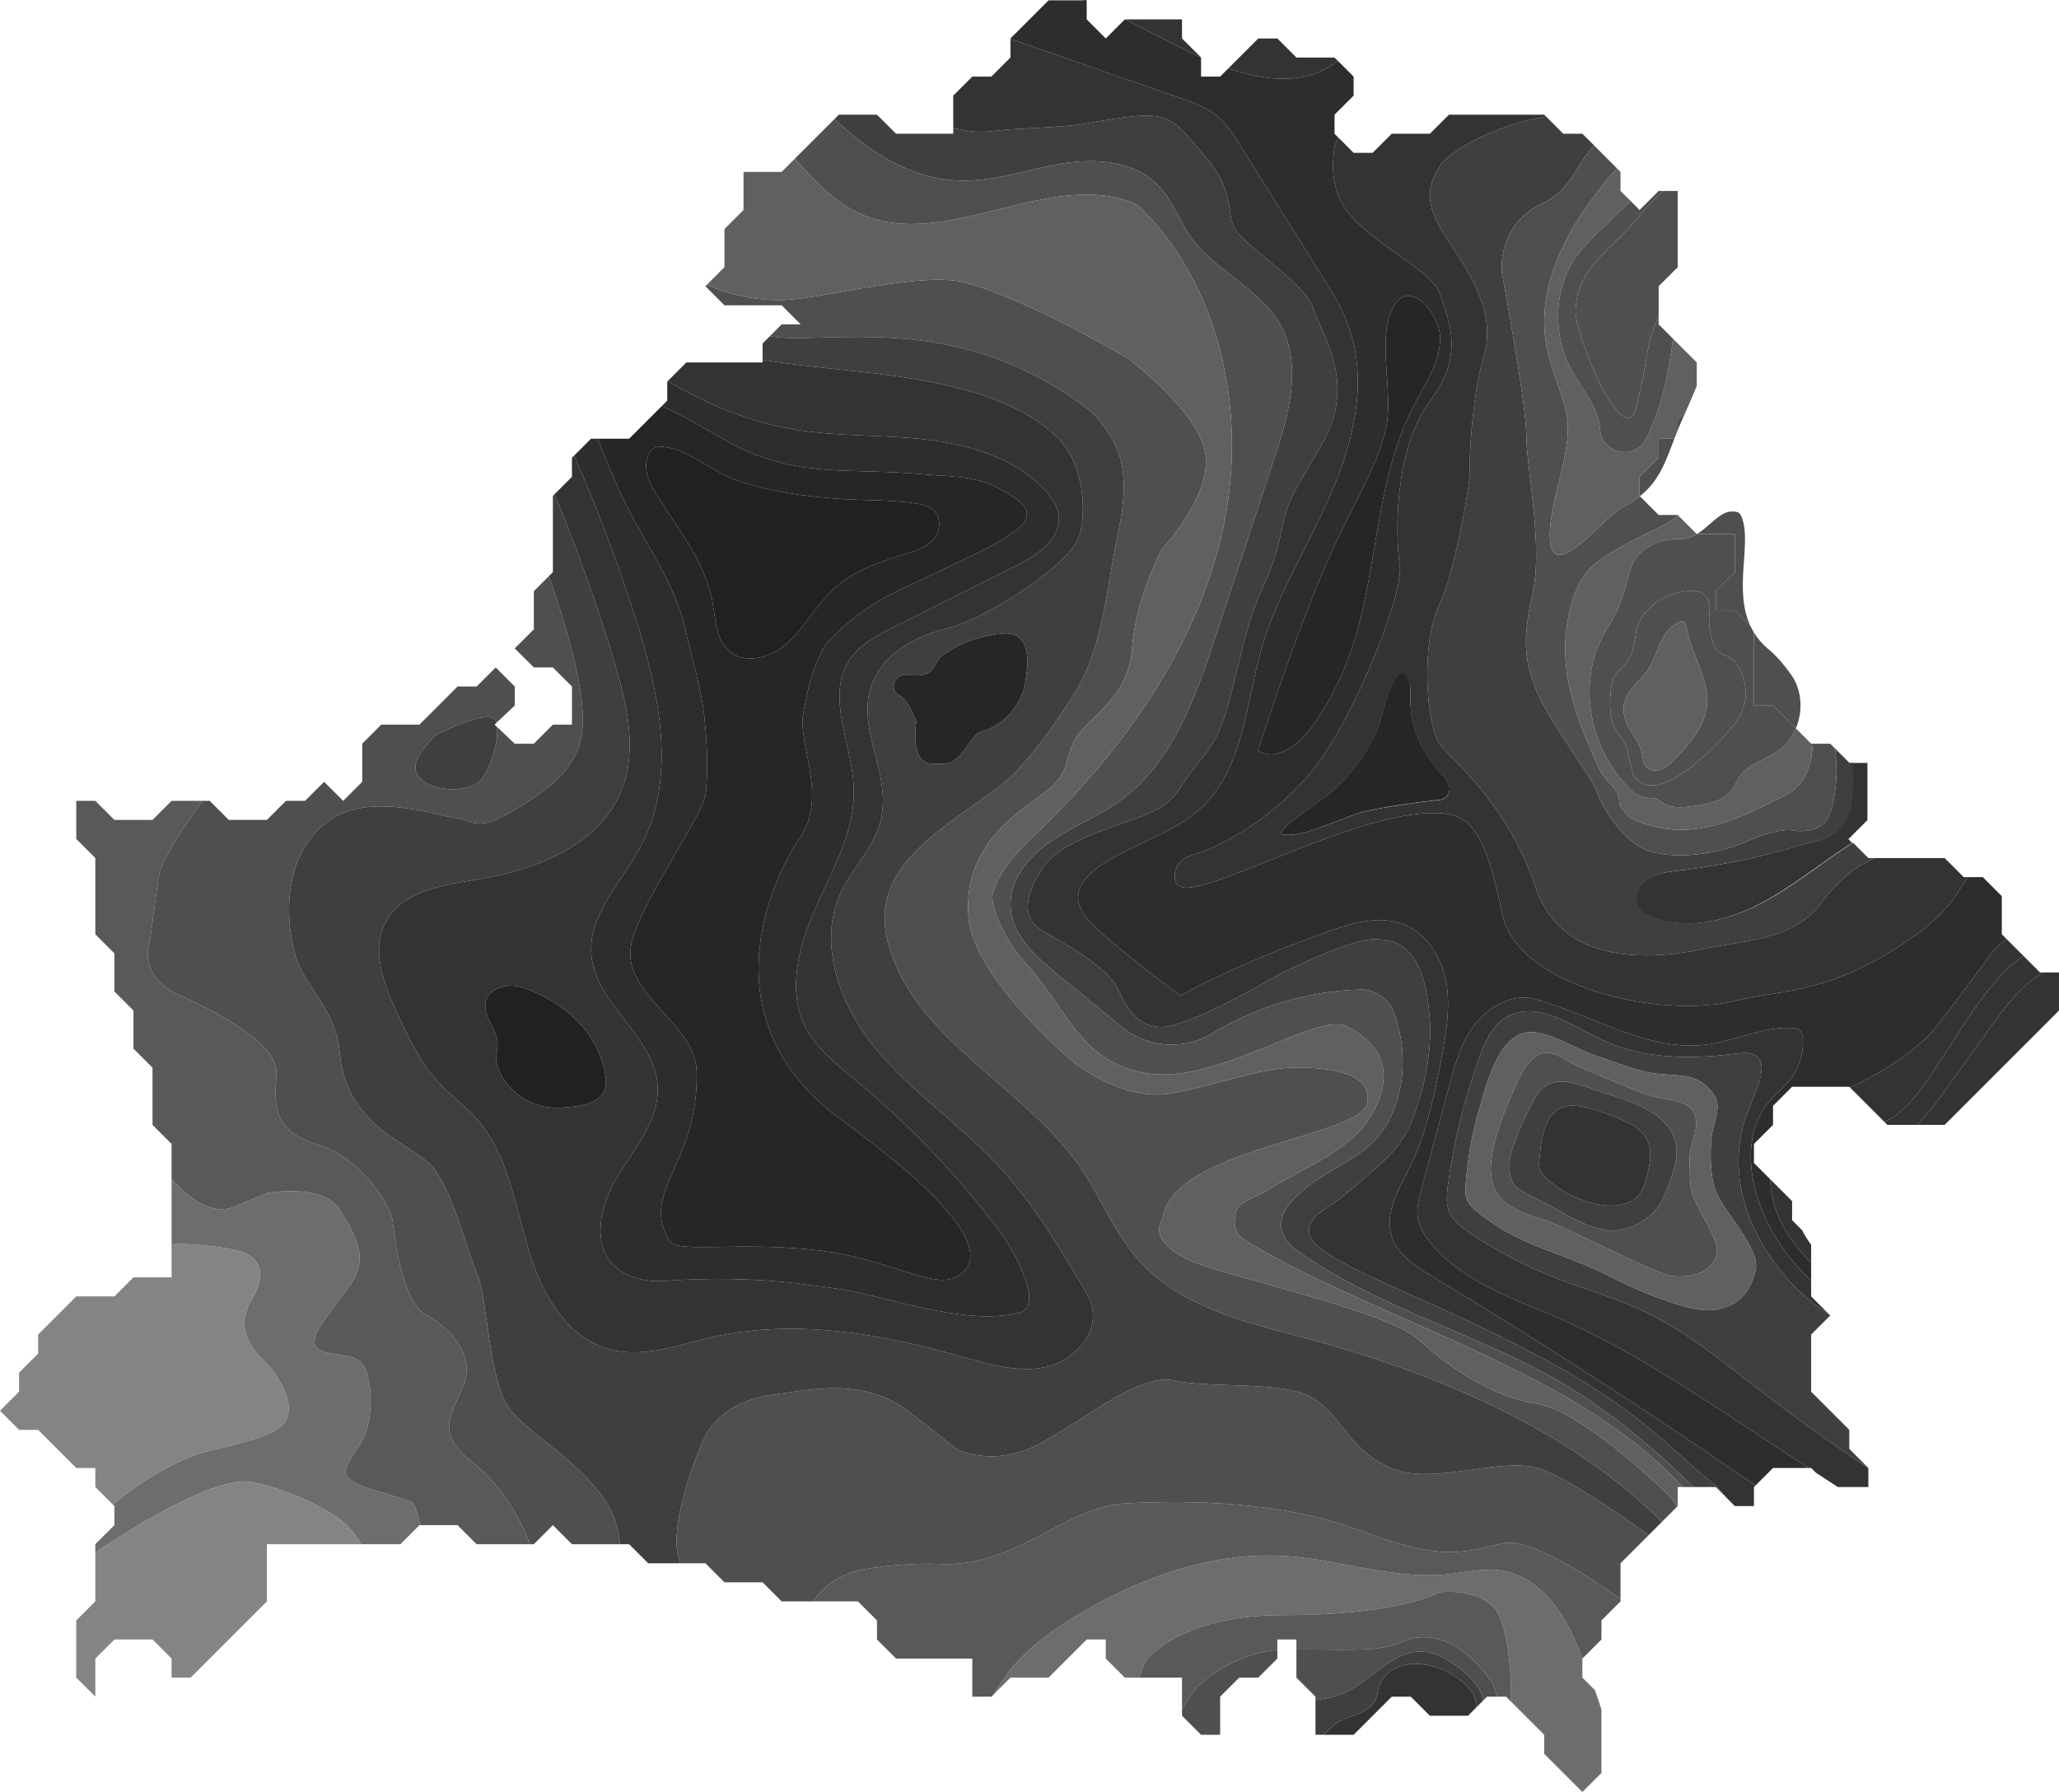 <svg width="841" height="732" viewBox="0 0 841 732" fill="none" xmlns="http://www.w3.org/2000/svg">
<g clip-path="url(#clip0_2469_1690)">
<path d="M443.066 0.218L443.487 0.405V0.218H443.066Z" stroke="black" stroke-width="0.28" stroke-miterlimit="10"/>
<path d="M591.971 321.271C591.659 319.854 590.102 317.518 589.168 316.569C580.29 307.023 575.774 296.995 576.085 283.993C576.085 281.953 576.241 279.758 575.462 277.889C570.323 265.198 563.938 294.644 563.003 296.995C558.331 307.958 550.232 319.076 540.732 325.958C538.708 327.375 521.576 338.96 523.445 340.673C524.068 341.14 528.273 341.296 532.945 340.05C538.552 338.478 549.454 334.102 554.126 332.374C560.511 330.022 584.963 326.893 587.766 326.737C590.569 326.581 592.594 324.074 591.971 321.256V321.271Z" fill="#262626"/>
<path d="M762.756 311.647H756.309C756.822 321.971 757.383 332.934 750.297 339.52C746.403 343.258 739.395 344.036 734.256 345.593C718.214 350.42 701.862 353.69 685.197 355.715C680.837 356.182 676.32 356.805 672.738 359.14C669.156 361.476 666.82 366.459 668.845 370.352C670.246 372.843 672.894 374.089 675.541 375.023C691.738 380.629 709.649 374.868 724.288 366.148C735.424 359.514 745.578 351.261 756.511 344.332L754.969 342.79L762.756 335.005V311.647Z" fill="#333333"/>
<path d="M546.385 24.79L545.871 25.21C533.677 34.912 516.919 33.183 501.688 27.967L513.944 15.712H521.731L529.518 23.498H545.092L546.385 24.79Z" fill="#333333"/>
<path d="M490.583 23.497C480.149 18.67 469.963 13.158 459.653 7.926H482.796V15.711L490.583 23.497Z" fill="#333333"/>
<path d="M755.343 591.857V584.071L739.769 568.5V545.143L747.556 537.357L747.167 536.968C740.921 532.903 735.159 528.139 730.113 522.408C714.85 504.968 706.129 482.701 711.891 460.122C713.449 453.894 718.432 444.862 719.367 438.322C719.678 436.298 719.678 434.118 718.432 432.405C716.564 429.758 712.67 429.914 709.4 430.381C693.514 432.405 677.005 432.716 661.743 427.734C646.636 422.751 630.127 407.646 615.955 415.121C609.725 418.391 606.611 425.242 604.275 431.782C598.045 448.911 593.684 466.662 591.348 484.57C591.037 487.84 590.569 491.11 591.66 494.224C593.061 498.584 597.11 501.542 600.848 504.034C611.439 511.041 622.963 517.114 634.8 521.785C647.415 526.768 660.497 530.35 672.645 536.267C688.997 544.208 703.17 555.887 717.498 566.943C732.309 578.388 747.509 589.381 763.13 599.674V599.643L755.343 591.857ZM717.031 519.138C714.539 528.637 710.022 533.308 700.678 535.021C690.088 536.89 665.636 525.678 656.136 520.695C643.677 514.311 629.972 510.885 617.512 504.345C612.529 501.698 607.701 498.428 603.184 494.847C601.627 493.601 600.069 492.2 599.291 490.331C598.356 488.151 598.512 485.815 598.668 483.635C599.447 473.202 601.315 462.925 604.119 453.271C607.545 441.592 612.996 418.391 628.57 421.972C636.669 423.685 644.144 428.668 652.087 431.315C660.653 434.118 669.686 438.167 678.719 438.789C687.44 439.568 692.891 438.789 698.809 445.485C704.416 451.714 699.744 457.008 698.965 465.572C698.498 471.022 698.653 479.275 700.055 484.414C702.547 493.912 719.523 509.64 717.031 519.138Z" fill="#3F3F3F"/>
<path d="M763.13 599.674V607.428H750.639C747.649 605.482 744.659 603.52 741.684 601.558L739.769 599.642H738.756C728.867 593.149 719.008 586.671 709.088 580.178C686.35 565.229 663.3 550.281 638.381 539.225C618.914 530.661 597.422 523.965 584.184 507.459C581.692 504.345 579.511 500.919 579.044 497.026C578.577 493.445 579.511 489.864 580.446 486.282C584.184 472.112 588.077 458.098 591.815 443.928C594.307 434.896 596.799 425.553 602.561 418.235C608.323 410.916 617.979 405.622 627.012 408.113C652.242 415.12 675.448 431.47 701.145 426.02C711.58 423.84 721.858 419.169 732.449 419.948C733.383 419.948 734.318 420.103 734.941 420.726C736.031 421.505 736.187 422.906 736.342 424.152C736.81 430.069 734.941 436.142 731.359 440.813C728.711 444.239 725.129 446.886 722.326 450.312C714.071 460.122 713.76 474.603 717.186 486.905C721.095 500.748 729.163 513.283 739.769 523.078V529.571L747.166 536.967C740.921 532.903 735.159 528.138 730.113 522.408C714.85 504.968 706.129 482.701 711.891 460.122C713.448 453.893 718.432 444.862 719.367 438.322C719.678 436.298 719.678 434.118 718.432 432.405C716.563 429.758 712.67 429.913 709.399 430.38C693.514 432.405 677.005 432.716 661.743 427.733C646.636 422.75 630.127 407.646 615.955 415.12C609.725 418.39 606.61 425.242 604.274 431.782C598.045 448.91 593.684 466.662 591.348 484.569C591.036 487.839 590.569 491.109 591.659 494.224C593.061 498.584 597.11 501.542 600.848 504.034C611.438 511.041 622.963 517.114 634.799 521.785C647.414 526.768 660.497 530.349 672.644 536.267C688.997 544.208 703.17 555.887 717.498 566.942C732.309 578.387 747.509 589.381 763.13 599.674Z" fill="#333333"/>
<path d="M739.769 508.441V515.697C731.982 508.191 725.737 498.771 723.727 488.151C723.323 486.049 723.12 483.915 723.104 481.767L731.982 490.642V498.428L736.093 502.539C737.121 504.61 738.352 506.603 739.769 508.441Z" fill="#333333"/>
<path d="M841 397.213V412.784L794.278 459.499H783.064C788.017 454.376 792.331 448.474 796.458 442.682C801.909 435.207 807.36 427.577 812.811 419.947C818.9 411.352 825.722 402.305 834.599 397.213H841Z" fill="#333333"/>
<path d="M834.599 397.213C825.722 402.305 818.901 411.352 812.811 419.947C807.36 427.577 801.909 435.207 796.459 442.682C792.331 448.474 788.017 454.376 783.065 459.499H770.917L769.733 458.315C781.118 452.943 789.076 438.446 796.459 427.266C805.227 413.968 813.574 399.72 826.407 390.408L833.213 397.213H834.599Z" fill="#333333"/>
<path d="M765.543 350.498C761.65 352.491 758.052 354.5 756.277 355.948C752.695 358.751 748.334 362.955 743.662 369.184C732.449 383.977 713.292 383.977 695.382 387.714C677.472 391.451 638.225 395.967 627.168 362.332C615.955 328.698 593.061 310.324 588.077 304.095C583.093 297.867 579.667 264.076 588.077 246.481C594.618 232.778 600.848 194.316 600.38 193.07C599.913 191.825 600.848 162.706 605.987 145.733C611.282 128.76 600.848 112.254 592.593 99.953C584.339 87.651 580.601 79.399 588.077 67.876C593.684 59.311 616.733 49.968 628.258 48.256C629.379 48.084 630.454 47.882 631.513 47.617L638.537 54.64H646.324L651.09 59.405C649.641 60.977 648.302 62.644 647.103 64.45C643.209 70.211 639.471 78.776 629.971 83.136C610.971 91.856 613.463 111.632 613.463 111.632C613.463 111.632 623.43 164.73 623.43 177.966C623.43 191.202 630.438 222.968 625.922 242.743C621.405 262.519 623.119 270.772 627.635 282.295C632.152 293.818 650.685 318.265 652.398 323.559C653.955 329.009 661.431 341.311 670.464 346.294C679.497 351.277 699.276 350.031 713.292 343.802C727.309 337.574 732.604 339.287 732.604 339.287C732.604 339.287 743.818 341.311 747.088 333.058C750.234 325.49 750.748 313.329 749.487 305.715L755.342 311.569H756.682C757.196 321.893 757.756 332.856 750.67 339.442C746.777 343.18 739.768 343.958 734.629 345.515C718.588 350.342 702.235 353.612 685.571 355.637C681.21 356.104 676.693 356.727 673.111 359.062C669.529 361.398 667.193 366.381 669.218 370.274C670.62 372.765 673.267 374.011 675.915 374.945C692.112 380.551 710.022 374.79 724.661 366.07C735.797 359.436 745.951 351.183 756.884 344.254L763.129 350.498H765.543Z" fill="#3F3F3F"/>
<path d="M817.639 381.642V366.071L809.852 358.285H803.669C803.607 358.378 803.529 358.487 803.466 358.596C797.86 367.316 794.745 374.012 776.835 385.846C745.531 406.401 726.375 404.376 709.087 408.736C677.939 416.522 619.381 402.975 613.463 372.922C606.454 337.575 599.29 332.436 587.143 332.125C569.077 331.502 542.912 341.623 517.526 351.901C493.075 361.866 483.419 364.669 480.772 361.243C478.747 358.596 479.37 351.278 487.001 349.253C499.461 345.828 521.108 333.37 536.527 314.217C551.945 295.065 573.593 243.212 571.724 230.754C569.855 218.297 569.388 183.728 584.028 163.953C598.667 144.177 591.503 131.097 588.388 120.664C585.274 110.231 561.757 100.888 550.076 86.095C544.158 78.465 543.847 68.344 545.093 60.091C545.202 59.297 545.762 57.973 546.681 56.229L545.093 54.641V46.855L552.88 39.069V31.284L546.385 24.79L545.871 25.211C533.677 34.912 516.919 33.183 501.688 27.967L498.37 31.284H490.583V23.498C480.149 18.671 469.963 13.158 459.653 7.926H459.435L451.648 15.712L443.861 7.926V0.327L443.441 0.141H428.287L412.713 15.712V15.852C436.121 23.965 459.388 32.218 482.796 40.315C487.624 42.028 492.452 43.741 496.501 46.855C500.706 50.125 503.665 54.797 506.625 59.468C517.526 76.908 528.584 94.504 539.486 111.944C543.847 118.795 548.207 125.803 550.855 133.433C558.798 155.388 553.035 179.991 543.691 201.48C534.346 222.969 521.576 242.9 515.19 265.323C508.805 287.746 507.87 313.75 490.895 329.789C478.747 341.312 460.837 344.893 447.599 355.015C444.173 357.662 440.902 361.088 440.435 365.292C439.656 371.365 444.64 376.348 449.156 380.396C459.747 389.739 470.804 398.459 482.173 406.712C501.485 396.124 522.043 387.871 542.756 380.396C552.724 376.815 563.937 373.701 573.749 377.749C583.249 381.642 589.167 391.764 590.88 402.041C592.438 412.318 590.569 422.595 588.7 432.872C585.741 447.821 582.626 462.925 575.929 476.628C571.413 485.66 565.339 495.625 568.454 505.124C570.79 512.443 577.954 517.114 584.651 521.163C627.791 547.167 669.997 574.417 711.579 603.069C713.402 604.33 715.239 605.56 717.093 606.743L724.194 599.643H738.756C728.867 593.15 719.008 586.672 709.087 580.179C686.349 565.23 663.3 550.281 638.381 539.226C618.914 530.661 597.421 523.965 584.183 507.46C581.692 504.345 579.511 500.92 579.044 497.027C578.577 493.445 579.511 489.864 580.446 486.282C584.183 472.112 588.077 458.098 591.815 443.928C594.307 434.897 596.798 425.554 602.561 418.235C608.323 410.916 617.979 405.622 627.012 408.114C652.242 415.121 675.448 431.471 701.145 426.021C711.579 423.841 721.858 419.169 732.449 419.948C733.383 419.948 734.318 420.104 734.94 420.727C736.031 421.505 736.186 422.907 736.342 424.152C736.809 430.069 734.94 436.142 731.358 440.814C728.711 444.239 725.129 446.887 722.325 450.312C714.071 460.122 713.76 474.604 717.186 486.905C721.095 500.748 729.163 513.283 739.768 523.078V515.697C731.981 508.192 725.736 498.771 723.727 488.151C723.322 486.049 723.12 483.916 723.104 481.767L716.407 475.071V467.285L724.194 459.499V451.714L731.981 443.928H755.343L755.716 444.302L756.277 443.928C756.277 443.928 780.417 433.339 792.097 417.924C799.729 407.958 808.606 395.968 814.057 388.649C814.726 387.73 816.564 385.878 819.57 383.573L817.639 381.642ZM551.634 209.266C557.24 197.899 563.781 186.531 566.273 174.074C569.077 160.06 562.535 138.883 568.609 126.27C575.15 112.411 588.7 128.294 588.233 139.038C587.766 148.848 581.692 157.413 577.175 166.288C560.822 197.899 563.158 236.049 550.543 269.372C546.806 279.182 541.978 288.369 535.904 296.777C530.764 304.096 521.42 311.415 513.789 306.587C524.846 273.576 535.904 240.409 551.634 209.266Z" fill="#2D2D2D"/>
<path d="M654.111 698.427V724.214L646.324 732L630.75 716.428V708.642L617.31 695.204L617.201 694.472C617.201 694.472 617.824 674.385 612.84 661.149C607.856 647.914 587.921 650.405 587.921 650.405C587.921 650.405 572.503 659.748 523.912 659.748C501.641 659.748 487.313 664.731 478.28 670.025C473.764 672.672 470.649 675.475 468.468 677.811C467.877 678.449 466.74 681.237 465.276 685.285H459.435L451.648 677.499V669.714H443.861L428.287 685.285H412.713L406.219 691.778C408.384 687.948 410.844 684.304 413.648 680.925C420.967 672.205 430.468 665.509 440.279 659.592C465.821 644.332 495.256 633.743 525.002 635.612C547.117 637.013 568.921 645.266 590.881 643.086C598.512 642.308 606.299 640.283 613.93 641.685C622.652 643.242 630.127 649.159 635.422 656.166C640.188 662.488 643.443 669.932 646.433 677.39L646.324 677.499V685.285L651.479 690.439C652.429 693.086 653.333 695.749 654.111 698.427Z" fill="#6D6D6D"/>
<path d="M661.898 653.146V654.142L654.111 661.928V669.714L646.433 677.39C643.443 669.932 640.188 662.489 635.422 656.167C630.127 649.159 622.651 643.242 613.93 641.685C606.299 640.284 598.512 642.308 590.88 643.087C568.921 645.267 547.117 637.014 525.002 635.612C495.255 633.744 465.82 644.332 440.279 659.592C430.467 665.509 420.967 672.205 413.647 680.925C410.844 684.304 408.383 687.948 406.218 691.779L404.926 693.071H397.139V677.5H365.991L358.204 669.714V661.928L350.417 654.142H332.07C336.914 647.275 343.844 642.479 353.531 640.907C362.564 639.505 373.155 638.415 384.368 638.882C415.36 640.128 435.14 615.369 459.747 614.124C484.509 612.878 522.51 612.878 555.527 625.179C588.544 637.481 596.487 634.522 613.463 630.474C623.913 627.982 646.246 641.997 661.898 653.146Z" fill="#595959"/>
<path d="M673.439 627.033L661.898 638.571V653.146C646.247 641.997 623.913 627.983 613.463 630.474C596.487 634.523 588.545 637.481 555.528 625.18C522.511 612.878 484.51 612.878 459.747 614.124C435.14 615.37 415.361 640.128 384.368 638.883C373.155 638.415 362.565 639.505 353.532 640.907C343.845 642.48 336.914 647.276 332.071 654.143H319.269L311.482 646.357H295.908L288.121 638.571H277.78C277.328 636.967 277.032 635.846 276.907 635.301C274.104 622.221 282.67 599.02 286.719 589.365C291.391 577.998 302.449 571.302 316.466 569.589C330.482 567.877 352.753 562.115 371.753 577.064L390.754 591.857C390.754 591.857 405.549 600.11 425.328 589.365C445.107 578.621 465.354 560.714 479.993 563.984C494.633 567.254 525.158 563.828 536.683 571.302C548.208 578.777 551.478 592.947 568.766 599.954C586.053 606.805 613.307 594.815 628.881 599.954C639.487 603.426 660.746 617.939 673.439 627.033Z" fill="#4F4F4F"/>
<path d="M116.027 581.424C110.42 588.275 86.903 591.701 79.584 594.348C67.903 598.817 54.385 607.303 46.13 614.622L38.935 607.428V599.642H31.148L15.574 584.071H7.787L0 576.285L7.787 568.499V560.713L15.574 552.928V545.142L31.148 529.57H46.722L54.509 521.785H70.083V508.3C76.484 507.692 92.51 509.187 99.207 511.507C103.879 513.065 110.264 518.359 102.945 530.66C95.625 542.962 102.945 551.059 108.551 556.665C114.158 562.271 121.478 574.572 116.027 581.424Z" fill="#848484"/>
<path d="M171.689 623H171.315L163.528 630.785H147.502C145.12 626.737 142.005 623.015 137.987 620.041C131.134 615.058 115.404 607.584 102.322 605.404C87.013 602.741 49.495 627.064 38.935 634.164V630.785L46.723 623V615.214L46.131 614.622C54.385 607.303 67.903 598.817 79.584 594.348C86.904 591.701 110.421 588.275 116.027 581.424C121.478 574.572 114.158 562.271 108.552 556.665C102.945 551.059 95.625 542.962 102.945 530.661C110.265 518.359 103.879 513.065 99.207 511.508C92.51 509.188 76.485 507.693 70.084 508.3V481.642C74.818 487.076 85.393 497.151 95.469 492.978L109.019 487.372C109.019 487.372 131.913 483.012 138.765 494.223C145.618 505.279 151.069 513.999 142.503 525.678C133.937 537.356 126.462 545.454 128.954 549.814C131.446 554.174 142.192 552.305 147.02 556.042C151.848 559.779 153.872 579.555 147.02 589.988C140.167 600.577 138.921 602.289 145.618 606.027C149.979 608.362 160.258 610.542 168.045 613.501C169.166 613.937 170.474 617.627 171.689 623Z" fill="#6D6D6D"/>
<path d="M216.558 630.786H194.676L186.889 623H171.689C170.474 617.628 169.166 613.937 168.045 613.501C160.258 610.543 149.979 608.363 145.618 606.027C138.921 602.29 140.167 600.577 147.02 589.988C153.872 579.555 151.848 559.78 147.02 556.042C142.192 552.305 131.445 554.174 128.954 549.814C126.462 545.454 133.937 537.357 142.503 525.678C151.069 513.999 145.618 505.279 138.765 494.224C131.913 483.012 109.019 487.372 109.019 487.372L95.469 492.978C85.393 497.151 74.818 487.076 70.084 481.642V467.285L62.297 459.499V436.142L54.51 428.356V412.785L46.722 404.999V389.428L38.935 381.642V350.499L31.148 342.713V327.142H38.935L46.722 334.927H62.297L70.084 327.142H82.668C73.557 339.661 65.692 351.947 64.788 358.129C62.608 373.7 61.674 382.576 60.739 386.313C59.805 390.05 59.493 400.328 73.043 406.4C86.592 412.473 113.847 425.865 112.912 438.789C111.978 451.869 111.355 461.991 129.888 467.596C148.577 473.202 159.635 493.912 160.258 497.961C160.88 502.009 163.372 530.972 173.807 536.89C184.242 542.807 194.832 553.862 188.914 566.942C182.996 580.023 178.791 586.095 192.963 597.307C204.145 606.198 211.605 618.266 216.558 630.786Z" fill="#595959"/>
<path d="M147.502 630.785H109.019V654.143L77.871 685.286H70.084V677.5L62.297 669.714H46.722L38.935 677.5V693.071L31.148 685.286V661.928L38.935 654.143V634.164C49.495 627.064 87.013 602.741 102.322 605.404C115.404 607.584 131.134 615.058 137.987 620.041C142.005 623.015 145.119 626.737 147.502 630.785Z" fill="#848484"/>
<path d="M253.25 630.786H233.611L225.824 623L218.037 630.786H216.558C211.605 618.266 204.145 606.198 192.963 597.307C178.79 586.095 182.995 580.023 188.914 566.943C194.832 553.862 184.241 542.807 173.807 536.89C163.372 530.972 160.88 502.009 160.257 497.961C159.634 493.912 148.577 473.202 129.888 467.596C111.355 461.991 111.978 451.869 112.912 438.789C113.847 425.865 86.592 412.473 73.042 406.4C59.493 400.328 59.804 390.05 60.739 386.313C61.673 382.576 62.608 373.7 64.788 358.129C65.692 351.947 73.556 339.661 82.667 327.142H85.657L93.445 334.927H109.019L116.806 327.142H124.593L132.38 319.356L140.167 327.142L147.954 319.356V303.784L155.741 295.999H171.315L186.889 280.427H194.676L202.463 272.641L210.25 280.427V288.213L202.743 295.282C202.712 295.096 202.665 294.924 202.619 294.753C200.75 288.369 177.233 300.67 177.233 300.67C175.364 303.784 165.552 311.726 171.626 317.954C177.7 324.183 193.274 323.56 197.012 317.954C200.345 312.956 203.693 303.473 203.024 296.964L210.25 303.784H218.037L225.824 295.999H233.611V280.427L225.824 272.641H218.037L210.25 264.856L218.037 257.07V241.498L224.173 235.363C233.455 261.57 240.059 286.843 237.505 300.826C236.414 306.587 233.455 315.307 219.594 324.806C194.364 342.09 195.299 335.395 186.11 334.149C176.922 332.903 149.2 322.782 132.535 336.64C115.871 350.499 116.494 374.168 120.232 388.805C123.97 403.442 137.052 411.228 138.765 430.069C141.724 461.991 170.38 467.441 177.7 477.874C185.643 489.085 190.627 510.574 194.987 520.695C199.348 530.817 199.348 564.295 208.537 575.974C217.726 587.653 248.095 603.224 252.456 625.491C252.456 625.491 252.798 627.516 253.25 630.786Z" fill="#4F4F4F"/>
<path d="M684.948 615.525L678.796 621.676C640.779 583.557 585.741 560.589 532.477 546.388C508.338 540.003 482.173 533.775 465.509 515.245C455.386 504.189 449.935 489.707 441.525 477.25C418.787 444.083 375.179 425.709 363.343 387.403C353.687 355.948 380.786 341.311 407.262 322.002C418.631 313.75 431.246 295.375 439.033 282.918C450.246 265.167 451.959 240.875 456.164 220.321C458.345 210.044 460.214 199.299 458.033 189.022C456.632 182.326 451.181 172.205 442.926 165.976C399.008 133.587 357.892 137.48 327.055 138.103C322.85 138.212 318.63 137.948 314.394 137.371L319.268 132.497H327.055L319.268 124.712H295.907L288.12 116.926L288.712 116.334C299.676 121.006 311.076 123.264 322.85 122.376C338.736 121.13 377.36 111.009 393.868 115.369C419.41 121.909 460.681 146.356 460.681 146.356C460.681 146.356 490.427 168.623 492.452 185.908C494.477 203.192 474.698 224.214 474.698 224.214C474.698 224.214 463.951 243.522 462.394 265.011C460.837 286.5 443.082 293.04 438.41 303.317C433.893 313.594 437.164 316.552 423.615 326.051C410.065 335.55 393.557 349.097 395.581 374.634C397.606 400.171 439.344 434.584 439.344 434.584C439.344 434.584 459.123 449.844 477.657 446.73C496.19 443.616 514.1 436.297 528.272 436.141C537.928 435.986 561.289 436.609 558.486 450.623C555.527 464.637 478.435 468.997 474.853 497.96C474.853 497.96 465.353 509.483 496.346 518.515C527.338 527.546 568.921 537.823 579.2 547.01C589.478 556.198 606.766 570.056 627.479 573.326C639.16 575.195 656.291 588.275 668.906 599.175C674.669 604.158 679.341 608.674 682.3 611.476C682.518 611.679 683.452 613.127 684.948 615.525Z" fill="#4F4F4F"/>
<path d="M197.012 317.954C193.274 323.56 177.7 324.183 171.626 317.954C165.552 311.726 175.364 303.784 177.233 300.67C177.233 300.67 200.749 288.368 202.618 294.753C202.665 294.924 202.712 295.095 202.743 295.282L201.995 295.998L203.023 296.964C203.693 303.473 200.345 312.956 197.012 317.954Z" fill="#3F3F3F"/>
<path d="M705.318 611.913L700.833 607.428H691.738C672.519 588.602 651.759 571.66 627.946 559.312C595.708 542.651 559.732 532.062 530.141 511.041C519.239 503.255 524.223 495.158 525.936 492.822C537.305 477.718 556.929 475.538 566.429 459.343C574.216 446.107 574.839 428.045 569.232 413.252C567.052 407.646 561.445 404.064 555.371 404.22C534.19 404.843 513.165 411.227 495.1 422.127C483.419 429.134 468.624 428.045 458.189 419.48L431.557 397.68C421.123 389.116 409.754 378.839 413.491 363.734C414.737 358.751 417.541 354.391 420.967 350.654C431.246 339.754 445.574 335.706 457.255 327.297C478.747 311.881 488.247 285.098 496.501 260.028C504.444 235.737 512.543 211.601 520.485 187.309C526.403 169.558 532.01 149.315 523.133 132.965C514.723 117.705 496.034 110.698 486.067 96.372C481.55 89.676 478.747 81.735 473.296 75.973C463.64 65.696 447.754 64.606 433.893 66.786C420.032 69.122 406.483 74.105 392.466 73.793C372.718 73.326 355.322 62.566 340.963 48.521L342.629 46.855H358.203L365.99 54.64H389.352V52.196C394.553 53.659 399.926 54.22 405.393 53.55C416.762 52.149 433.115 52.304 443.705 50.436C477.968 44.363 477.034 46.076 491.829 63.36C506.624 80.645 499.305 87.963 505.846 95.438C512.387 102.912 533.879 116.926 536.371 125.958C538.863 134.989 555.215 155.699 539.641 182.015C524.067 208.331 526.403 204.594 522.354 221.567C518.305 238.384 513.788 239.63 507.559 264.388C501.329 289.147 500.083 299.113 490.583 310.168C481.083 321.38 481.55 327.92 465.82 333.681C450.09 339.443 432.336 344.426 425.795 354.703C419.098 364.98 416.295 374.946 426.574 380.707C437.008 386.469 452.582 395.656 456.32 403.442C460.058 411.227 463.796 418.702 473.296 419.48C482.796 420.414 510.829 404.687 518.616 400.172C526.559 395.656 551.633 383.666 561.134 383.666C570.634 383.666 581.536 386.624 583.872 414.653C585.273 430.692 581.068 446.107 577.331 456.385C574.527 463.859 569.855 470.555 563.625 475.693L555.838 482.545C550.855 486.905 545.715 491.109 540.109 494.69C535.436 497.805 529.83 504.033 541.822 511.819C559.576 523.342 592.282 533.931 636.045 558.066C672.644 578.309 686.816 596.372 700.833 606.805L705.318 611.913Z" fill="#3F3F3F"/>
<path d="M733.508 297.525L724.194 288.213H716.407V258.409C717.918 260.869 719.896 263.19 722.481 265.323C726.063 268.282 729.022 272.019 731.826 275.912C736.077 282.202 736.451 290.595 733.508 297.525Z" fill="#4F4F4F"/>
<path d="M677.473 179.212H683.905C680.198 188.866 677.659 196.45 669.81 202.694L669.686 202.569V194.783L677.473 186.998V179.212Z" fill="#4F4F4F"/>
<path d="M685.259 171.426L688.576 168.109C688.405 168.499 688.233 168.888 688.062 169.246C687.003 171.504 686.1 173.684 685.259 175.755V171.426Z" fill="#4F4F4F"/>
<path d="M691.738 607.428H687.346C683.048 602.834 678.531 598.443 673.735 594.348C629.193 556.198 561.601 537.823 510.518 507.926C504.756 504.656 503.51 501.697 504.756 495.313C505.535 490.797 513.945 488.617 517.838 486.126C530.92 477.717 548.675 471.333 557.864 458.876C566.897 446.419 570.946 429.134 549.142 418.857C535.904 414.653 496.813 442.837 468.78 438.477C440.746 434.117 436.386 412.006 417.074 391.296C412.557 386.468 403.836 370.897 405.549 364.824C408.352 354.703 416.607 346.917 424.238 339.598C458.968 305.964 488.403 264.855 499.149 217.829C509.895 170.803 499.461 117.082 464.575 83.603C429.222 68.032 386.549 103.067 351.351 87.34C340.605 82.513 332.6 73.731 324.688 64.793L340.963 48.52C355.323 62.566 372.719 73.326 392.467 73.793C406.484 74.105 420.033 69.122 433.894 66.786C447.755 64.606 463.64 65.696 473.296 75.973C478.747 81.734 481.551 89.676 486.067 96.372C496.034 110.697 514.723 117.705 523.133 132.965C532.011 149.315 526.404 169.558 520.486 187.309C512.543 211.601 504.444 235.736 496.502 260.028C488.247 285.098 478.747 311.881 457.255 327.297C445.574 335.705 431.246 339.754 420.967 350.654C417.541 354.391 414.738 358.751 413.492 363.734C409.754 378.838 421.123 389.116 431.558 397.68L458.189 419.48C468.624 428.044 483.419 429.134 495.1 422.127C513.166 411.227 534.191 404.843 555.372 404.22C561.446 404.064 567.052 407.646 569.233 413.251C574.839 428.044 574.216 446.107 566.429 459.343C556.929 475.537 537.306 477.717 525.937 492.822C524.224 495.157 519.24 503.255 530.142 511.04C559.732 532.062 595.709 542.65 627.947 559.312C651.76 571.66 672.52 588.602 691.738 607.428Z" fill="#4F4F4F"/>
<path d="M717.092 606.743L716.407 607.428V615.214H708.62L705.318 611.912L700.833 606.805C686.816 596.372 672.644 578.309 636.045 558.066C592.282 533.93 559.576 523.342 541.822 511.819C529.83 504.033 535.436 497.805 540.109 494.69C545.715 491.109 550.855 486.905 555.838 482.545L563.625 475.693C569.855 470.555 574.527 463.859 577.331 456.384C581.068 446.107 585.273 430.692 583.872 414.653C581.536 386.624 570.634 383.666 561.134 383.666C551.633 383.666 526.559 395.656 518.616 400.171C510.829 404.687 482.796 420.414 473.296 419.48C463.796 418.702 460.058 411.227 456.32 403.441C452.582 395.656 437.008 386.469 426.574 380.707C416.295 374.946 419.098 364.98 425.795 354.703C432.336 344.425 450.09 339.443 465.82 333.681C481.55 327.92 481.083 321.38 490.583 310.168C500.083 299.112 501.329 289.147 507.559 264.388C513.788 239.629 518.305 238.384 522.354 221.566C526.403 204.594 524.067 208.331 539.641 182.015C555.215 155.699 538.863 134.989 536.371 125.958C533.879 116.926 512.387 102.912 505.846 95.437C499.305 87.963 506.624 80.644 491.829 63.36C477.034 46.076 477.968 44.363 443.705 50.436C433.115 52.304 416.762 52.149 405.393 53.55C399.926 54.22 394.553 53.659 389.352 52.195V39.069L397.139 31.283H404.926L412.713 23.497V15.852C436.121 23.964 459.388 32.217 482.796 40.314C487.624 42.027 492.452 43.74 496.501 46.854C500.706 50.124 503.665 54.796 506.624 59.467C517.526 76.907 528.584 94.503 539.486 111.943C543.846 118.795 548.207 125.802 550.855 133.432C558.798 155.388 553.035 179.991 543.691 201.479C534.346 222.968 521.575 242.899 515.19 265.322C508.805 287.745 507.87 313.75 490.895 329.788C478.747 341.311 460.837 344.893 447.599 355.014C444.172 357.661 440.902 361.087 440.435 365.291C439.656 371.364 444.64 376.347 449.156 380.396C459.746 389.738 470.804 398.459 482.173 406.711C501.485 396.123 522.043 387.87 542.756 380.396C552.724 376.814 563.937 373.7 573.749 377.748C583.249 381.641 589.167 391.763 590.88 402.04C592.437 412.317 590.569 422.594 588.7 432.872C585.741 447.82 582.626 462.924 575.929 476.627C571.412 485.659 565.339 495.625 568.453 505.123C570.79 512.442 577.954 517.113 584.65 521.162C627.791 547.166 669.996 574.416 711.579 603.068C713.401 604.329 715.239 605.559 717.092 606.743Z" fill="#333333"/>
<path d="M588.233 139.038C587.766 148.848 581.692 157.412 577.176 166.288C560.823 197.898 563.159 236.048 550.544 269.371C546.806 279.181 541.978 288.368 535.904 296.777C530.765 304.096 521.42 311.414 513.789 306.587C524.847 273.576 535.904 240.408 551.634 209.265C557.241 197.898 563.782 186.531 566.274 174.074C569.077 160.059 562.536 138.882 568.61 126.269C575.151 112.411 588.7 128.294 588.233 139.038Z" fill="#262626"/>
<path d="M826.408 390.408C813.575 399.72 805.227 413.968 796.459 427.266C789.076 438.446 781.118 452.943 769.733 458.315L755.717 444.301L756.277 443.927C756.277 443.927 780.417 433.339 792.098 417.923C799.729 407.957 808.606 395.967 814.057 388.649C814.727 387.73 816.565 385.877 819.57 383.572L826.408 390.408Z" fill="#333333"/>
<path d="M700.055 484.414C698.653 479.275 698.497 471.022 698.965 465.572C699.743 457.008 704.416 451.714 698.809 445.485C692.891 438.789 687.44 439.568 678.718 438.789C669.685 438.167 660.652 434.118 652.087 431.315C644.144 428.668 636.668 423.685 628.57 421.972C612.996 418.391 607.545 441.592 604.118 453.271C601.315 462.925 599.446 473.202 598.668 483.635C598.512 485.815 598.356 488.151 599.29 490.331C600.069 492.2 601.627 493.601 603.184 494.847C607.7 498.428 612.528 501.698 617.512 504.345C629.971 510.885 643.677 514.311 656.136 520.695C665.636 525.678 690.087 536.89 700.678 535.021C710.022 533.308 714.539 528.637 717.03 519.138C719.522 509.64 702.547 493.912 700.055 484.414ZM701.145 512.754C698.965 519.761 691.489 521.941 683.235 521.318C677.161 520.851 640.718 501.698 631.529 498.584C624.053 496.092 615.643 493.912 611.438 487.372C608.012 481.922 608.635 474.76 610.037 468.531C612.061 459.811 615.488 451.558 619.07 443.461C621.873 437.076 626.701 427.578 635.111 430.692C638.226 431.782 641.029 433.962 643.988 435.364C646.168 436.298 665.325 444.551 672.956 447.198C680.587 449.845 690.866 448.599 692.579 456.385C693.825 462.458 689.776 468.219 690.087 474.292C690.243 478.341 690.087 482.234 690.866 486.438C691.956 492.511 703.014 506.837 701.145 512.754Z" fill="#606060"/>
<path d="M690.866 486.437C690.087 482.233 690.243 478.34 690.087 474.292C689.776 468.219 693.825 462.457 692.579 456.384C690.866 448.599 680.587 449.844 672.956 447.197C665.325 444.55 646.169 436.297 643.988 435.363C641.029 433.961 638.226 431.781 635.111 430.691C626.701 427.577 621.873 437.076 619.07 443.46C615.488 451.557 612.061 459.81 610.037 468.53C608.635 474.759 608.012 481.922 611.438 487.372C615.643 493.912 624.053 496.092 631.529 498.583C640.718 501.697 677.161 520.85 683.235 521.318C691.489 521.94 698.965 519.76 701.145 512.753C703.014 506.836 691.956 492.51 690.866 486.437ZM681.833 483.167C680.276 487.527 678.563 491.887 675.448 495.157C670.776 499.985 662.677 503.566 655.98 502.476C649.283 501.386 643.054 498.116 637.136 494.69C632.931 492.199 625.144 488.617 620.939 486.126C615.488 482.856 616.578 476.004 616.734 473.824C617.201 467.907 624.209 453.27 627.168 448.132C633.554 437.076 644.923 443.149 656.136 446.73C667.038 450.156 682.768 454.983 684.636 468.219C685.415 473.357 683.546 478.34 681.833 483.167Z" fill="#4F4F4F"/>
<path d="M684.637 468.22C682.768 454.984 667.038 450.157 656.136 446.731C644.923 443.149 633.554 437.077 627.168 448.132C624.209 453.271 617.201 467.908 616.734 473.825C616.578 476.005 615.488 482.857 620.939 486.127C625.144 488.618 632.931 492.2 637.136 494.691C643.054 498.117 649.284 501.387 655.98 502.477C662.677 503.567 670.776 499.985 675.448 495.158C678.563 491.888 680.276 487.528 681.833 483.168C683.546 478.341 685.415 473.358 684.637 468.22ZM672.645 480.677C672.022 483.012 671.243 485.504 669.841 487.528C666.415 492.355 659.251 493.134 653.333 492.044C645.078 490.642 637.291 486.75 631.218 480.832C630.283 479.898 629.349 478.964 628.881 477.718C628.57 476.628 628.57 475.382 628.726 474.137C629.66 462.614 631.685 449.845 645.079 451.869C650.997 452.648 664.079 457.32 668.595 460.745C675.448 465.884 674.669 473.047 672.645 480.677Z" fill="#3F3F3F"/>
<path d="M672.644 480.676C672.021 483.011 671.243 485.503 669.841 487.527C666.415 492.354 659.251 493.133 653.332 492.043C645.078 490.641 637.291 486.749 631.217 480.831C630.283 479.897 629.348 478.963 628.881 477.717C628.57 476.627 628.57 475.381 628.725 474.136C629.66 462.613 631.684 449.844 645.078 451.868C650.996 452.647 664.078 457.319 668.595 460.744C675.448 465.883 674.669 473.046 672.644 480.676Z" fill="#333333"/>
<path d="M532.478 546.388C508.338 540.004 482.173 533.775 465.509 515.245C455.386 504.19 449.935 489.708 441.525 477.251C418.787 444.084 375.18 425.709 363.343 387.403C353.687 355.949 380.786 341.312 407.262 322.003C418.631 313.75 431.246 295.376 439.033 282.919C450.247 265.167 451.96 240.876 456.165 220.321C458.345 210.044 460.214 199.3 458.034 189.023C456.632 182.327 451.181 172.205 442.927 165.977C399.008 133.588 357.892 137.481 327.056 138.104C322.851 138.213 318.63 137.948 314.394 137.372L311.482 140.284V147.026C323.271 148.973 335.824 150.187 349.482 151.651C376.893 154.61 413.647 159.748 432.804 179.68C441.525 188.867 444.328 206.463 440.902 218.609C437.32 231.066 401.188 253.177 388.106 256.291C375.024 259.406 361.942 265.946 356.646 278.247C348.548 297.089 364.745 315.619 359.605 335.55C356.802 346.45 348.081 354.548 343.408 364.669C333.753 385.535 343.097 410.916 357.892 428.668C372.688 446.419 392.311 459.499 408.041 476.472C421.59 491.109 432.025 508.394 442.148 525.522C443.55 528.014 445.107 530.505 445.886 533.308C449.001 544.675 438.566 555.887 427.197 558.378C415.828 560.87 404.147 557.288 392.934 554.174C359.761 544.675 324.408 538.603 290.612 546.233C276.751 549.503 262.268 554.953 248.562 551.06C230.496 545.921 220.529 526.768 215.39 508.705C210.094 490.642 207.135 471.022 194.676 457.008C189.848 451.558 183.774 447.198 178.79 441.748C171.626 433.962 167.11 424.152 162.593 414.654C156.987 402.508 151.224 388.182 157.61 376.503C164.618 363.579 181.594 361.399 196.078 359.063C219.75 355.17 245.292 344.738 254.013 322.47C260.399 306.12 256.038 287.59 251.054 270.773C244.077 247.4 235.869 224.401 226.509 201.885L225.824 202.57V233.713L224.173 235.363C233.455 261.57 240.059 286.843 237.505 300.826C236.415 306.587 233.455 315.307 219.595 324.806C194.365 342.09 195.299 335.395 186.11 334.149C176.922 332.903 149.2 322.782 132.535 336.64C115.871 350.499 116.494 374.168 120.232 388.805C123.97 403.442 137.052 411.228 138.765 430.069C141.724 461.991 170.38 467.441 177.7 477.874C185.643 489.085 190.627 510.574 194.988 520.695C199.348 530.817 199.348 564.296 208.537 575.974C217.726 587.653 248.095 603.224 252.456 625.491C252.456 625.491 252.798 627.516 253.25 630.786H256.972L264.759 638.571H277.779C277.328 636.968 277.032 635.846 276.907 635.301C274.104 622.221 282.67 599.02 286.719 589.366C291.391 577.998 302.449 571.303 316.465 569.59C330.482 567.877 352.753 562.115 371.753 577.064L390.754 591.857C390.754 591.857 405.549 600.11 425.328 589.366C445.107 578.621 465.353 560.714 479.993 563.984C494.633 567.254 525.158 563.828 536.683 571.303C548.207 578.777 551.478 592.947 568.765 599.954C586.052 606.806 613.307 594.816 628.881 599.954C639.487 603.427 660.746 617.939 673.439 627.033L678.796 621.676C640.78 583.557 585.741 560.59 532.478 546.388ZM369.106 275.756C372.999 275.756 375.958 276.223 378.606 275.133C381.253 274.354 382.499 269.683 384.368 268.282C385.77 267.192 394.336 260.029 409.91 258.783C425.484 257.537 417.697 283.074 417.697 283.074C417.697 283.074 414.426 292.106 406.172 296.622C397.918 301.137 401.033 296.622 395.426 304.252C389.819 311.882 388.418 312.505 380.008 311.882C371.598 311.259 374.245 294.753 374.245 294.753C374.245 294.753 371.286 286.033 367.237 284.009C363.188 281.984 365.212 275.756 369.106 275.756Z" fill="#3F3F3F"/>
<path d="M417.696 283.074C417.696 283.074 414.426 292.105 406.172 296.621C397.917 301.137 401.032 296.621 395.426 304.251C389.819 311.881 388.417 312.504 380.007 311.881C371.597 311.258 374.245 294.753 374.245 294.753C374.245 294.753 371.286 286.033 367.236 284.008C363.187 281.984 365.212 275.755 369.105 275.755C372.999 275.755 375.958 276.222 378.606 275.132C381.253 274.354 382.499 269.682 384.368 268.281C385.77 267.191 394.335 260.028 409.909 258.782C425.484 257.537 417.696 283.074 417.696 283.074Z" fill="#262626"/>
<path d="M445.886 533.308C445.107 530.505 443.549 528.014 442.148 525.522C432.025 508.394 421.59 491.109 408.041 476.472C392.311 459.499 372.687 446.419 357.892 428.668C343.097 410.916 333.752 385.535 343.408 364.669C348.08 354.548 356.802 346.45 359.605 335.55C364.745 315.619 348.548 297.089 356.646 278.247C361.941 265.946 375.024 259.406 388.106 256.291C401.188 253.177 437.32 231.066 440.902 218.608C444.328 206.463 441.525 188.867 432.803 179.68C413.647 159.748 376.892 154.61 349.482 151.651C335.824 150.187 323.271 148.973 311.481 147.026V148.07H280.333L272.749 155.653C288.774 165.229 306.155 172.377 324.564 175.475C342.162 178.434 360.228 177.5 377.983 179.524C395.737 181.548 414.114 186.843 426.418 199.767C429.377 202.881 432.18 206.774 432.492 211.134C433.115 220.477 423.459 226.861 415.049 231.066C398.385 239.474 381.565 247.883 364.9 256.291C358.204 259.562 351.195 263.299 346.99 269.527C337.179 284.32 347.925 303.629 348.703 321.38C349.482 338.509 340.605 354.236 333.597 369.808C326.588 385.379 321.293 403.753 328.769 419.169C333.285 428.356 341.695 434.741 349.482 441.281C371.753 459.655 391.844 480.832 409.131 504.034C413.647 510.262 427.041 533.62 416.295 536.267C393.401 542.028 359.294 528.481 341.228 526.301C330.637 525.055 308.678 520.695 271.923 523.187C264.915 523.81 257.439 522.408 251.988 518.048C241.242 509.484 244.98 492.355 252.144 480.677C259.308 468.998 269.276 457.475 268.653 443.928C267.718 423.529 243.267 410.449 241.554 390.051C240.152 373.701 253.857 360.465 261.644 345.828C276.595 317.955 269.431 283.697 259.931 253.644C252.674 230.692 244.186 208.129 234.514 186.095L233.611 186.998V194.784L226.509 201.885C235.869 224.401 244.077 247.4 251.054 270.773C256.038 287.59 260.398 306.12 254.013 322.47C245.292 344.738 219.75 355.17 196.077 359.063C181.594 361.399 164.618 363.579 157.609 376.503C151.224 388.182 156.987 402.508 162.593 414.654C167.11 424.152 171.626 433.962 178.79 441.748C183.774 447.198 189.848 451.558 194.676 457.008C207.135 471.022 210.094 490.642 215.389 508.705C220.529 526.768 230.496 545.921 248.562 551.06C262.267 554.953 276.751 549.503 290.612 546.233C324.408 538.603 359.761 544.675 392.934 554.174C404.147 557.288 415.828 560.87 427.197 558.378C438.566 555.887 449 544.675 445.886 533.308ZM228.783 452.492C212.274 453.427 200.75 438.478 202.93 429.446C205.11 420.415 195.143 415.276 199.192 407.179C200.75 404.065 206.668 401.573 212.43 403.131C218.193 404.688 237.037 412.162 244.513 429.914C251.833 447.509 245.292 451.714 228.783 452.492Z" fill="#333333"/>
<path d="M228.783 452.492C212.275 453.426 200.75 438.478 202.93 429.446C205.111 420.415 195.143 415.276 199.192 407.179C200.75 404.065 206.668 401.573 212.43 403.13C218.193 404.688 237.037 412.162 244.513 429.913C251.833 447.509 245.292 451.713 228.783 452.492Z" fill="#212121"/>
<path d="M346.991 269.527C337.179 284.32 347.925 303.628 348.704 321.38C349.482 338.508 340.605 354.236 333.597 369.807C326.589 385.378 321.293 403.753 328.769 419.169C333.285 428.356 341.695 434.74 349.482 441.28C371.753 459.655 391.844 480.832 409.131 504.033C413.648 510.262 427.041 533.619 416.295 536.266C393.401 542.028 359.294 528.48 341.228 526.3C330.638 525.055 308.678 520.695 271.924 523.186C264.915 523.809 257.44 522.408 251.989 518.048C241.243 509.483 244.98 492.355 252.144 480.676C259.309 468.997 269.276 457.474 268.653 443.927C267.719 423.529 243.267 410.449 241.554 390.05C240.152 373.7 253.858 360.464 261.645 345.827C276.596 317.954 269.432 283.697 259.932 253.644C252.674 230.691 244.186 208.128 234.515 186.095L241.398 179.212H244.139C246.912 186.546 251.335 196.605 252.767 199.922C260.866 218.452 275.661 236.982 280.022 257.381C282.202 267.658 286.407 280.894 287.653 292.261C288.744 302.694 289.367 312.971 288.276 324.027C287.498 333.058 259.464 371.364 257.595 387.247C255.259 407.023 283.916 418.234 284.539 437.232C285.784 475.226 260.866 486.905 273.637 506.992C276.907 512.13 303.072 506.836 335.31 510.885C363.499 514.466 381.565 526.923 390.91 521.473C415.672 507.148 348.237 461.367 339.204 454.049C284.383 409.203 322.384 348.163 326.277 342.868C338.736 325.74 325.498 303.784 328.146 291.015C329.548 284.787 330.326 277.468 334.064 269.527C336.712 263.609 336.556 263.609 341.228 259.094C347.302 253.177 354.622 247.727 362.097 243.678C370.975 239.007 402.59 224.836 408.82 220.788C414.582 216.895 419.722 214.248 419.41 209.576C419.099 205.684 413.18 202.258 406.639 198.832C397.762 194.161 385.459 194.628 376.426 193.693C347.925 191.046 327.212 195.251 301.514 182.638C293.821 178.792 279.103 169.464 270.304 165.883L272.547 163.641V155.855L272.749 155.652C288.775 165.229 306.155 172.376 324.564 175.475C342.163 178.433 360.229 177.499 377.983 179.523C395.737 181.548 414.115 186.842 426.418 199.766C429.377 202.881 432.181 206.774 432.492 211.134C433.115 220.476 423.459 226.861 415.049 231.065C398.385 239.474 381.565 247.882 364.901 256.291C358.204 259.561 351.196 263.298 346.991 269.527Z" fill="#2D2D2D"/>
<path d="M406.639 198.832C397.761 194.161 385.458 194.628 376.425 193.693C347.924 191.046 327.211 195.251 301.514 182.638C293.82 178.792 279.102 169.464 270.303 165.883L256.972 179.212H244.139C246.911 186.546 251.334 196.605 252.767 199.922C260.865 218.452 275.661 236.982 280.021 257.381C282.202 267.658 286.407 280.894 287.653 292.261C288.743 302.694 289.366 312.971 288.276 324.027C287.497 333.058 259.464 371.364 257.595 387.247C255.259 407.023 283.915 418.234 284.538 437.232C285.784 475.226 260.865 486.905 273.636 506.992C276.907 512.13 303.071 506.836 335.309 510.885C363.498 514.466 381.564 526.923 390.909 521.473C415.672 507.148 348.236 461.367 339.203 454.049C284.382 409.203 322.383 348.163 326.276 342.868C338.736 325.74 325.498 303.784 328.145 291.015C329.547 284.787 330.326 277.468 334.063 269.527C336.711 263.609 336.555 263.609 341.227 259.094C347.301 253.177 354.621 247.727 362.097 243.678C370.974 239.007 402.589 224.836 408.819 220.788C414.581 216.895 419.721 214.248 419.409 209.576C419.098 205.684 413.18 202.258 406.639 198.832ZM380.474 221.099C377.671 223.746 373.933 224.992 370.351 226.082C359.449 229.508 348.236 233.089 339.826 241.187C333.129 247.571 328.612 256.291 321.76 262.519C314.907 268.748 304.005 271.862 297.309 265.478C292.013 260.495 292.325 251.775 290.767 244.457C286.874 227.328 276.284 215.494 268.808 202.881C266.628 199.299 261.488 191.981 265.226 184.973C267.251 181.081 273.324 182.638 277.218 184.039C283.759 186.531 294.505 194.161 301.202 196.341C314.752 200.856 326.899 202.569 341.072 203.659C351.974 204.594 363.187 203.971 374.089 205.684C377.359 206.151 380.941 207.241 382.654 210.199C384.679 213.625 383.277 218.452 380.474 221.099Z" fill="#262626"/>
<path d="M380.474 221.1C377.671 223.747 373.933 224.993 370.351 226.083C359.449 229.508 348.236 233.09 339.826 241.187C333.129 247.571 328.613 256.291 321.76 262.52C314.908 268.748 304.006 271.863 297.309 265.478C292.014 260.496 292.325 251.776 290.768 244.457C286.874 227.328 276.284 215.494 268.808 202.881C266.628 199.3 261.489 191.981 265.226 184.974C267.251 181.081 273.325 182.638 277.218 184.04C283.759 186.531 294.506 194.161 301.202 196.341C314.752 200.857 326.9 202.57 341.072 203.66C351.974 204.594 363.187 203.971 374.089 205.684C377.36 206.151 380.942 207.241 382.655 210.2C384.679 213.625 383.278 218.453 380.474 221.1Z" fill="#212121"/>
<path d="M747.089 333.059C743.818 341.311 732.605 339.287 732.605 339.287C732.605 339.287 727.31 337.574 713.293 343.803C699.276 350.031 679.497 351.277 670.464 346.294C661.431 341.311 653.956 329.01 652.398 323.56C650.685 318.266 632.152 293.818 627.635 282.296C623.119 270.773 621.406 262.52 625.922 242.744C630.439 222.968 623.43 191.202 623.43 177.967C623.43 164.731 613.463 111.632 613.463 111.632C613.463 111.632 610.971 91.856 629.972 83.136C639.472 78.776 643.21 70.212 647.103 64.45C648.302 62.644 649.642 60.978 651.09 59.405L660.481 68.795C659.142 70.212 657.865 71.691 656.603 73.171C640.562 92.323 627.013 116.771 631.685 141.374C633.398 150.405 637.447 158.814 639.628 167.845C643.365 183.572 632.152 204.905 633.086 220.321C634.021 239.007 655.357 210.978 662.677 207.241C665.465 205.808 667.817 204.298 669.81 202.694L677.473 210.355H685.26L685.493 210.589C680.369 214.871 673.719 217.098 667.817 220.321C654.734 227.64 646.636 230.754 642.275 245.235C634.955 269.838 642.275 289.926 652.865 313.283C655.98 320.29 661.431 321.38 661.431 328.231C661.276 329.166 664.235 331.969 664.702 332.903C665.169 333.837 666.259 334.304 667.194 334.771C673.268 337.419 679.964 338.976 686.661 338.976C700.522 338.976 713.449 332.747 725.908 326.519C728.555 325.273 731.203 324.027 733.383 322.003C738.211 317.643 740.08 310.947 740.392 304.407C740.407 304.205 740.407 303.987 740.407 303.784H747.556L749.487 305.715C750.749 313.33 750.235 325.491 747.089 333.059Z" fill="#4F4F4F"/>
<path d="M740.407 303.784C740.407 303.987 740.407 304.205 740.391 304.407C740.079 310.947 738.211 317.643 733.383 322.003C731.202 324.027 728.555 325.273 725.907 326.519C713.448 332.747 700.521 338.976 686.66 338.976C679.964 338.976 673.267 337.419 667.193 334.771C666.258 334.304 665.168 333.837 664.701 332.903C664.234 331.969 661.275 329.166 661.43 328.231C661.43 321.38 655.98 320.29 652.865 313.283C642.274 289.926 634.955 269.838 642.274 245.235C646.635 230.754 654.734 227.64 667.816 220.321C673.718 217.098 680.369 214.871 685.492 210.589L693.046 218.141H693.108C691.021 219.402 688.716 220.243 686.037 220.165C678.718 220.01 670.775 223.124 667.193 229.508C665.791 232.311 665.168 235.425 664.39 238.384C662.676 244.924 660.029 251.153 656.447 256.758C643.365 277.468 648.815 306.898 667.193 323.56C669.373 325.429 672.177 326.051 675.136 326.051H675.603C676.849 326.207 677.939 327.141 679.029 327.92C683.078 330.567 688.529 329.789 693.357 329.01C698.497 328.231 703.948 326.986 707.218 322.937C708.62 321.069 709.399 318.733 710.8 316.864C714.382 311.881 721.079 310.324 726.063 306.898C729.427 304.563 731.95 301.246 733.507 297.524L739.768 303.784H740.407Z" fill="#606060"/>
<path d="M724.195 288.212H716.408V258.408C715.831 257.474 715.317 256.509 714.881 255.543L708.621 249.284H700.834V241.498L708.621 233.712V218.141H693.109C691.022 219.402 688.717 220.243 686.038 220.165C678.718 220.009 670.776 223.124 667.194 229.508C665.792 232.311 665.169 235.425 664.39 238.384C662.677 244.924 660.03 251.152 656.447 256.758C643.365 277.468 648.816 306.898 667.194 323.56C669.374 325.428 672.177 326.051 675.136 326.051H675.604C676.849 326.207 677.94 327.141 679.03 327.92C683.079 330.567 688.53 329.788 693.358 329.01C698.497 328.231 703.948 326.985 707.219 322.937C708.621 321.068 709.399 318.732 710.801 316.864C714.383 311.881 721.08 310.324 726.064 306.898C729.428 304.562 731.951 301.246 733.508 297.524L724.195 288.212ZM708.309 295.842C702.547 303.317 688.53 317.175 679.03 320.134C669.53 323.092 667.038 316.085 667.038 316.085C667.038 316.085 665.169 309.857 664.857 307.21C664.39 303.784 661.743 300.825 660.808 299.579C656.136 293.507 657.849 281.984 658.316 279.492C659.718 272.485 665.636 273.264 667.349 263.765C668.907 254.266 668.751 253.021 675.915 246.481C679.809 243.055 692.891 238.695 696.784 243.522C700.522 248.505 695.85 251.152 699.743 262.519C702.391 270.305 707.219 264.855 711.268 274.821C715.317 284.787 711.58 291.638 708.309 295.842Z" fill="#4F4F4F"/>
<path d="M711.268 274.821C707.219 264.855 702.391 270.305 699.743 262.52C695.849 251.152 700.522 248.505 696.784 243.522C692.89 238.695 679.808 243.055 675.915 246.481C668.751 253.021 668.906 254.267 667.349 263.765C665.636 273.264 659.718 272.485 658.316 279.493C657.849 281.984 656.136 293.507 660.808 299.58C661.742 300.825 664.39 303.784 664.857 307.21C665.169 309.857 667.037 316.086 667.037 316.086C667.037 316.086 669.529 323.093 679.029 320.134C688.53 317.175 702.546 303.317 708.309 295.843C711.579 291.638 715.317 284.787 711.268 274.821ZM697.251 287.901C696.472 296.621 690.243 303.628 684.325 309.857C682.611 311.57 680.898 313.283 678.718 314.217C676.538 315.151 673.579 314.84 672.177 312.971C670.931 311.414 671.087 309.234 670.619 307.365C669.685 303.005 666.103 299.58 664.39 295.375C660.185 285.098 667.349 281.05 672.8 274.042C676.382 269.215 678.095 259.25 683.079 255.824C689.62 251.308 687.751 254.734 690.399 262.364C693.046 270.461 697.874 279.181 697.251 287.901Z" fill="#4F4F4F"/>
<path d="M697.252 287.901C696.473 296.621 690.243 303.628 684.325 309.857C682.612 311.569 680.899 313.282 678.718 314.217C676.538 315.151 673.579 314.839 672.177 312.971C670.931 311.414 671.087 309.234 670.62 307.365C669.685 303.005 666.103 299.579 664.39 295.375C660.185 285.098 667.349 281.049 672.8 274.042C676.382 269.215 678.095 259.249 683.079 255.823C689.62 251.308 687.751 254.733 690.399 262.364C693.046 270.461 697.874 279.181 697.252 287.901Z" fill="#606060"/>
<path d="M714.881 255.544L708.62 249.284H700.833V241.498L708.62 233.712V218.141H693.108C698.668 214.793 702.671 208.502 707.997 208.954C708.776 208.954 709.71 209.109 710.333 209.577C710.956 210.044 711.112 210.667 711.423 211.289C715.582 221.878 708.013 240.611 714.881 255.544Z" fill="#4F4F4F"/>
<path d="M693.047 148.069V157.646C691.38 161.617 689.854 165.307 688.577 168.11L685.26 171.427V175.755C684.792 176.939 684.341 178.091 683.905 179.212H677.473V186.998L669.685 194.784V202.57L669.81 202.694C667.817 204.298 665.465 205.808 662.677 207.241C655.357 210.978 634.021 239.007 633.086 220.321C632.152 204.905 643.365 183.572 639.628 167.845C637.447 158.814 633.398 150.405 631.685 141.374C627.013 116.771 640.562 92.323 656.603 73.171C657.865 71.691 659.142 70.212 660.481 68.795L661.898 70.212V77.998L666.01 82.109C663.721 84.304 661.431 86.593 658.939 88.898C650.685 97.151 642.587 103.223 638.693 114.902C634.8 126.581 635.89 139.816 641.652 150.717C645.857 158.658 652.554 165.821 653.488 174.852V175.319C654.267 185.441 667.817 188.244 672.333 179.212C672.956 178.122 673.423 177.032 673.891 175.942C679.03 164.419 681.678 151.651 683.235 139.038C683.282 138.82 683.313 138.602 683.344 138.384L693.047 148.069Z" fill="#606060"/>
<path d="M683.344 138.369C683.313 138.602 683.281 138.82 683.235 139.038C681.677 151.651 679.03 164.42 673.89 175.943C673.423 177.033 672.956 178.123 672.333 179.213C667.816 188.244 654.267 185.441 653.488 175.32V174.853C652.554 165.821 645.857 158.658 641.652 150.717C635.89 139.817 634.799 126.581 638.693 114.902C642.586 103.224 650.685 97.151 658.939 88.898C661.431 86.594 663.72 84.305 666.01 82.109L669.685 85.784L677.472 77.998H679.622C673.112 83.433 668.268 90.315 661.587 96.995C652.709 105.56 643.988 113.19 643.521 126.737C643.054 136.858 664.702 189.023 668.907 163.953C669.374 160.683 670.464 157.568 671.087 154.454C672.598 146.17 673.423 136.843 677.472 129.742V132.498L683.344 138.369Z" fill="#4F4F4F"/>
<path d="M685.26 77.998V109.141L677.473 116.927V129.742C673.423 136.843 672.598 146.17 671.087 154.454C670.464 157.568 669.374 160.683 668.907 163.953C664.702 189.023 643.054 136.858 643.521 126.737C643.988 113.19 652.71 105.56 661.587 96.995C668.268 90.315 673.112 83.433 679.622 77.998H685.26Z" fill="#4F4F4F"/>
<path d="M617.31 695.204L615.176 693.071H611.516C610.768 690.19 609.663 687.31 608.168 685.441C602.561 678.122 594.307 670.337 585.274 669.091C574.995 667.689 573.905 671.582 563.781 673.139C554.951 674.432 540.934 673.685 529.518 673.778V669.714H521.731V674.043C520.968 674.089 520.252 674.152 519.551 674.229C510.051 675.319 499.149 680.458 491.829 686.531C487.951 689.676 485.101 693.881 482.796 698.365V685.285H465.275C466.739 681.237 467.876 678.449 468.468 677.811C470.648 675.475 473.763 672.672 478.28 670.025C487.313 664.731 501.641 659.748 523.912 659.748C572.503 659.748 587.921 650.405 587.921 650.405C587.921 650.405 607.856 647.914 612.84 661.149C617.823 674.385 617.2 694.472 617.2 694.472L617.31 695.204Z" fill="#595959"/>
<path d="M521.731 674.043V677.5L513.944 685.286H506.157L498.37 693.071V708.643H490.583L482.796 700.857V698.366C485.101 693.881 487.951 689.677 491.829 686.531C499.149 680.458 510.051 675.32 519.551 674.23C520.252 674.152 520.968 674.09 521.731 674.043Z" fill="#4F4F4F"/>
<path d="M611.516 693.071H607.389L605.941 694.519C605.691 693.492 605.349 692.495 604.897 691.514C602.872 687.154 599.29 683.728 595.397 680.925C591.192 677.811 586.52 675.008 581.225 674.697C568.298 673.918 559.421 687.777 547.273 692.293C544.034 693.445 540.67 693.959 537.306 694.457V693.071L529.519 685.285V673.778C540.934 673.685 554.951 674.432 563.782 673.14C573.905 671.583 574.995 667.69 585.274 669.091C594.307 670.337 602.561 678.123 608.168 685.441C609.663 687.31 610.768 690.19 611.516 693.071Z" fill="#4F4F4F"/>
<path d="M605.941 694.519L602.919 697.54C602.888 695.516 602.577 693.413 601.627 691.825C598.2 686.064 587.454 679.212 577.175 679.679C566.896 680.147 563.159 686.842 562.691 691.514C562.536 694.628 559.888 697.431 557.085 698.988C554.437 700.545 551.167 701.168 548.363 702.57C545.373 703.987 542.881 706.089 540.872 708.642H537.306V694.457C540.67 693.958 544.034 693.445 547.273 692.292C559.421 687.777 568.298 673.918 581.225 674.697C586.52 675.008 591.192 677.811 595.397 680.925C599.29 683.728 602.872 687.154 604.897 691.514C605.349 692.495 605.691 693.491 605.941 694.519Z" fill="#3F3F3F"/>
<path d="M602.919 697.54L599.602 700.857H584.028L576.241 693.071H568.454L552.88 708.643H540.872C542.881 706.089 545.373 703.987 548.363 702.57C551.167 701.169 554.437 700.546 557.085 698.989C559.888 697.431 562.536 694.629 562.691 691.514C563.159 686.843 566.896 680.147 577.175 679.68C587.454 679.213 598.2 686.064 601.626 691.826C602.577 693.414 602.888 695.516 602.919 697.54Z" fill="#333333"/>
<path d="M687.346 607.428H685.259V615.214L684.948 615.525C683.452 613.127 682.518 611.679 682.3 611.477C679.341 608.674 674.669 604.158 668.906 599.175C656.291 588.275 639.16 575.195 627.479 573.327C606.766 570.057 589.478 556.198 579.2 547.011C568.921 537.824 527.338 527.546 496.345 518.515C465.353 509.483 474.853 497.961 474.853 497.961C478.435 468.998 555.527 464.638 558.486 450.623C561.289 436.609 537.928 435.986 528.272 436.142C514.1 436.297 496.19 443.616 477.657 446.73C459.123 449.845 439.344 434.585 439.344 434.585C439.344 434.585 397.606 400.172 395.581 374.634C393.557 349.097 410.065 335.55 423.615 326.051C437.164 316.553 433.893 313.594 438.41 303.317C443.082 293.04 460.837 286.5 462.394 265.011C463.951 243.522 474.697 224.214 474.697 224.214C474.697 224.214 494.477 203.192 492.452 185.908C490.427 168.624 460.681 146.356 460.681 146.356C460.681 146.356 419.41 121.909 393.868 115.369C377.36 111.009 338.736 121.131 322.85 122.376C311.076 123.264 299.676 121.006 288.712 116.335L295.907 109.141V93.569L303.694 85.783V70.212H319.268L324.688 64.793C332.6 73.731 340.605 82.513 351.351 87.341C386.548 103.068 429.221 68.032 464.574 83.603C499.46 117.082 509.895 170.804 499.149 217.83C488.403 264.855 458.968 305.964 424.238 339.599C416.606 346.917 408.352 354.703 405.549 364.824C403.835 370.897 412.557 386.469 417.073 391.296C436.385 412.006 440.746 434.117 468.779 438.477C496.813 442.837 535.904 414.653 549.142 418.857C570.945 429.135 566.896 446.419 557.863 458.876C548.674 471.333 530.92 477.718 517.838 486.126C513.944 488.618 505.534 490.798 504.755 495.313C503.51 501.698 504.755 504.656 510.518 507.926C561.601 537.824 629.192 556.198 673.734 594.348C678.531 598.443 683.047 602.834 687.346 607.428Z" fill="#606060"/>
<path d="M802.065 358.284L794.278 350.498H765.544C761.651 352.492 758.053 354.5 756.278 355.949C752.695 358.751 748.335 362.956 743.663 369.184C732.449 383.977 713.293 383.977 695.383 387.714C677.473 391.452 638.226 395.967 627.168 362.333C615.955 328.698 593.061 310.324 588.078 304.095C583.094 297.867 579.668 264.077 588.078 246.481C594.619 232.778 600.848 194.316 600.381 193.071C599.914 191.825 600.848 162.706 605.988 145.733C611.283 128.761 600.848 112.255 592.594 99.953C584.34 87.652 580.602 79.399 588.078 67.876C593.684 59.312 616.734 49.969 628.259 48.256C629.38 48.085 630.455 47.882 631.514 47.617L630.75 46.855H591.815L584.028 54.64H568.454L560.667 62.426H552.88L546.682 56.228C545.763 57.972 545.202 59.296 545.093 60.09C543.847 68.343 544.159 78.465 550.077 86.095C561.757 100.888 585.274 110.23 588.389 120.663C591.504 131.096 598.668 144.176 584.028 163.952C569.389 183.728 569.856 218.297 571.725 230.754C573.594 243.211 551.946 295.064 536.527 314.217C521.109 333.37 499.461 345.827 487.002 349.253C479.37 351.277 478.748 358.596 480.772 361.243C483.42 364.669 493.076 361.866 517.527 351.9C542.913 341.623 569.077 331.501 587.143 332.124C599.291 332.436 606.455 337.574 613.463 372.921C619.381 402.974 677.94 416.522 709.088 408.736C726.375 404.376 745.531 406.4 776.835 385.846C794.745 374.011 797.86 367.316 803.467 358.596C803.529 358.487 803.607 358.378 803.669 358.284H802.065ZM587.766 326.83C584.963 326.986 560.511 330.1 554.126 332.436C549.454 334.148 538.552 338.508 532.945 340.066C528.273 341.311 524.068 341.156 523.445 340.688C521.576 338.976 538.708 327.453 540.732 326.051C550.233 319.2 558.331 308.144 563.003 297.244C563.938 294.908 570.323 265.634 575.463 278.247C576.241 280.115 576.085 282.295 576.085 284.32C575.774 297.244 580.29 307.21 589.168 316.708C590.102 317.643 591.66 319.978 591.971 321.38C592.594 324.183 590.569 326.674 587.766 326.83Z" fill="#333333"/>
</g>
<defs>
<clipPath id="clip0_2469_1690">
<rect width="841" height="732" fill="white"/>
</clipPath>
</defs>
</svg>
